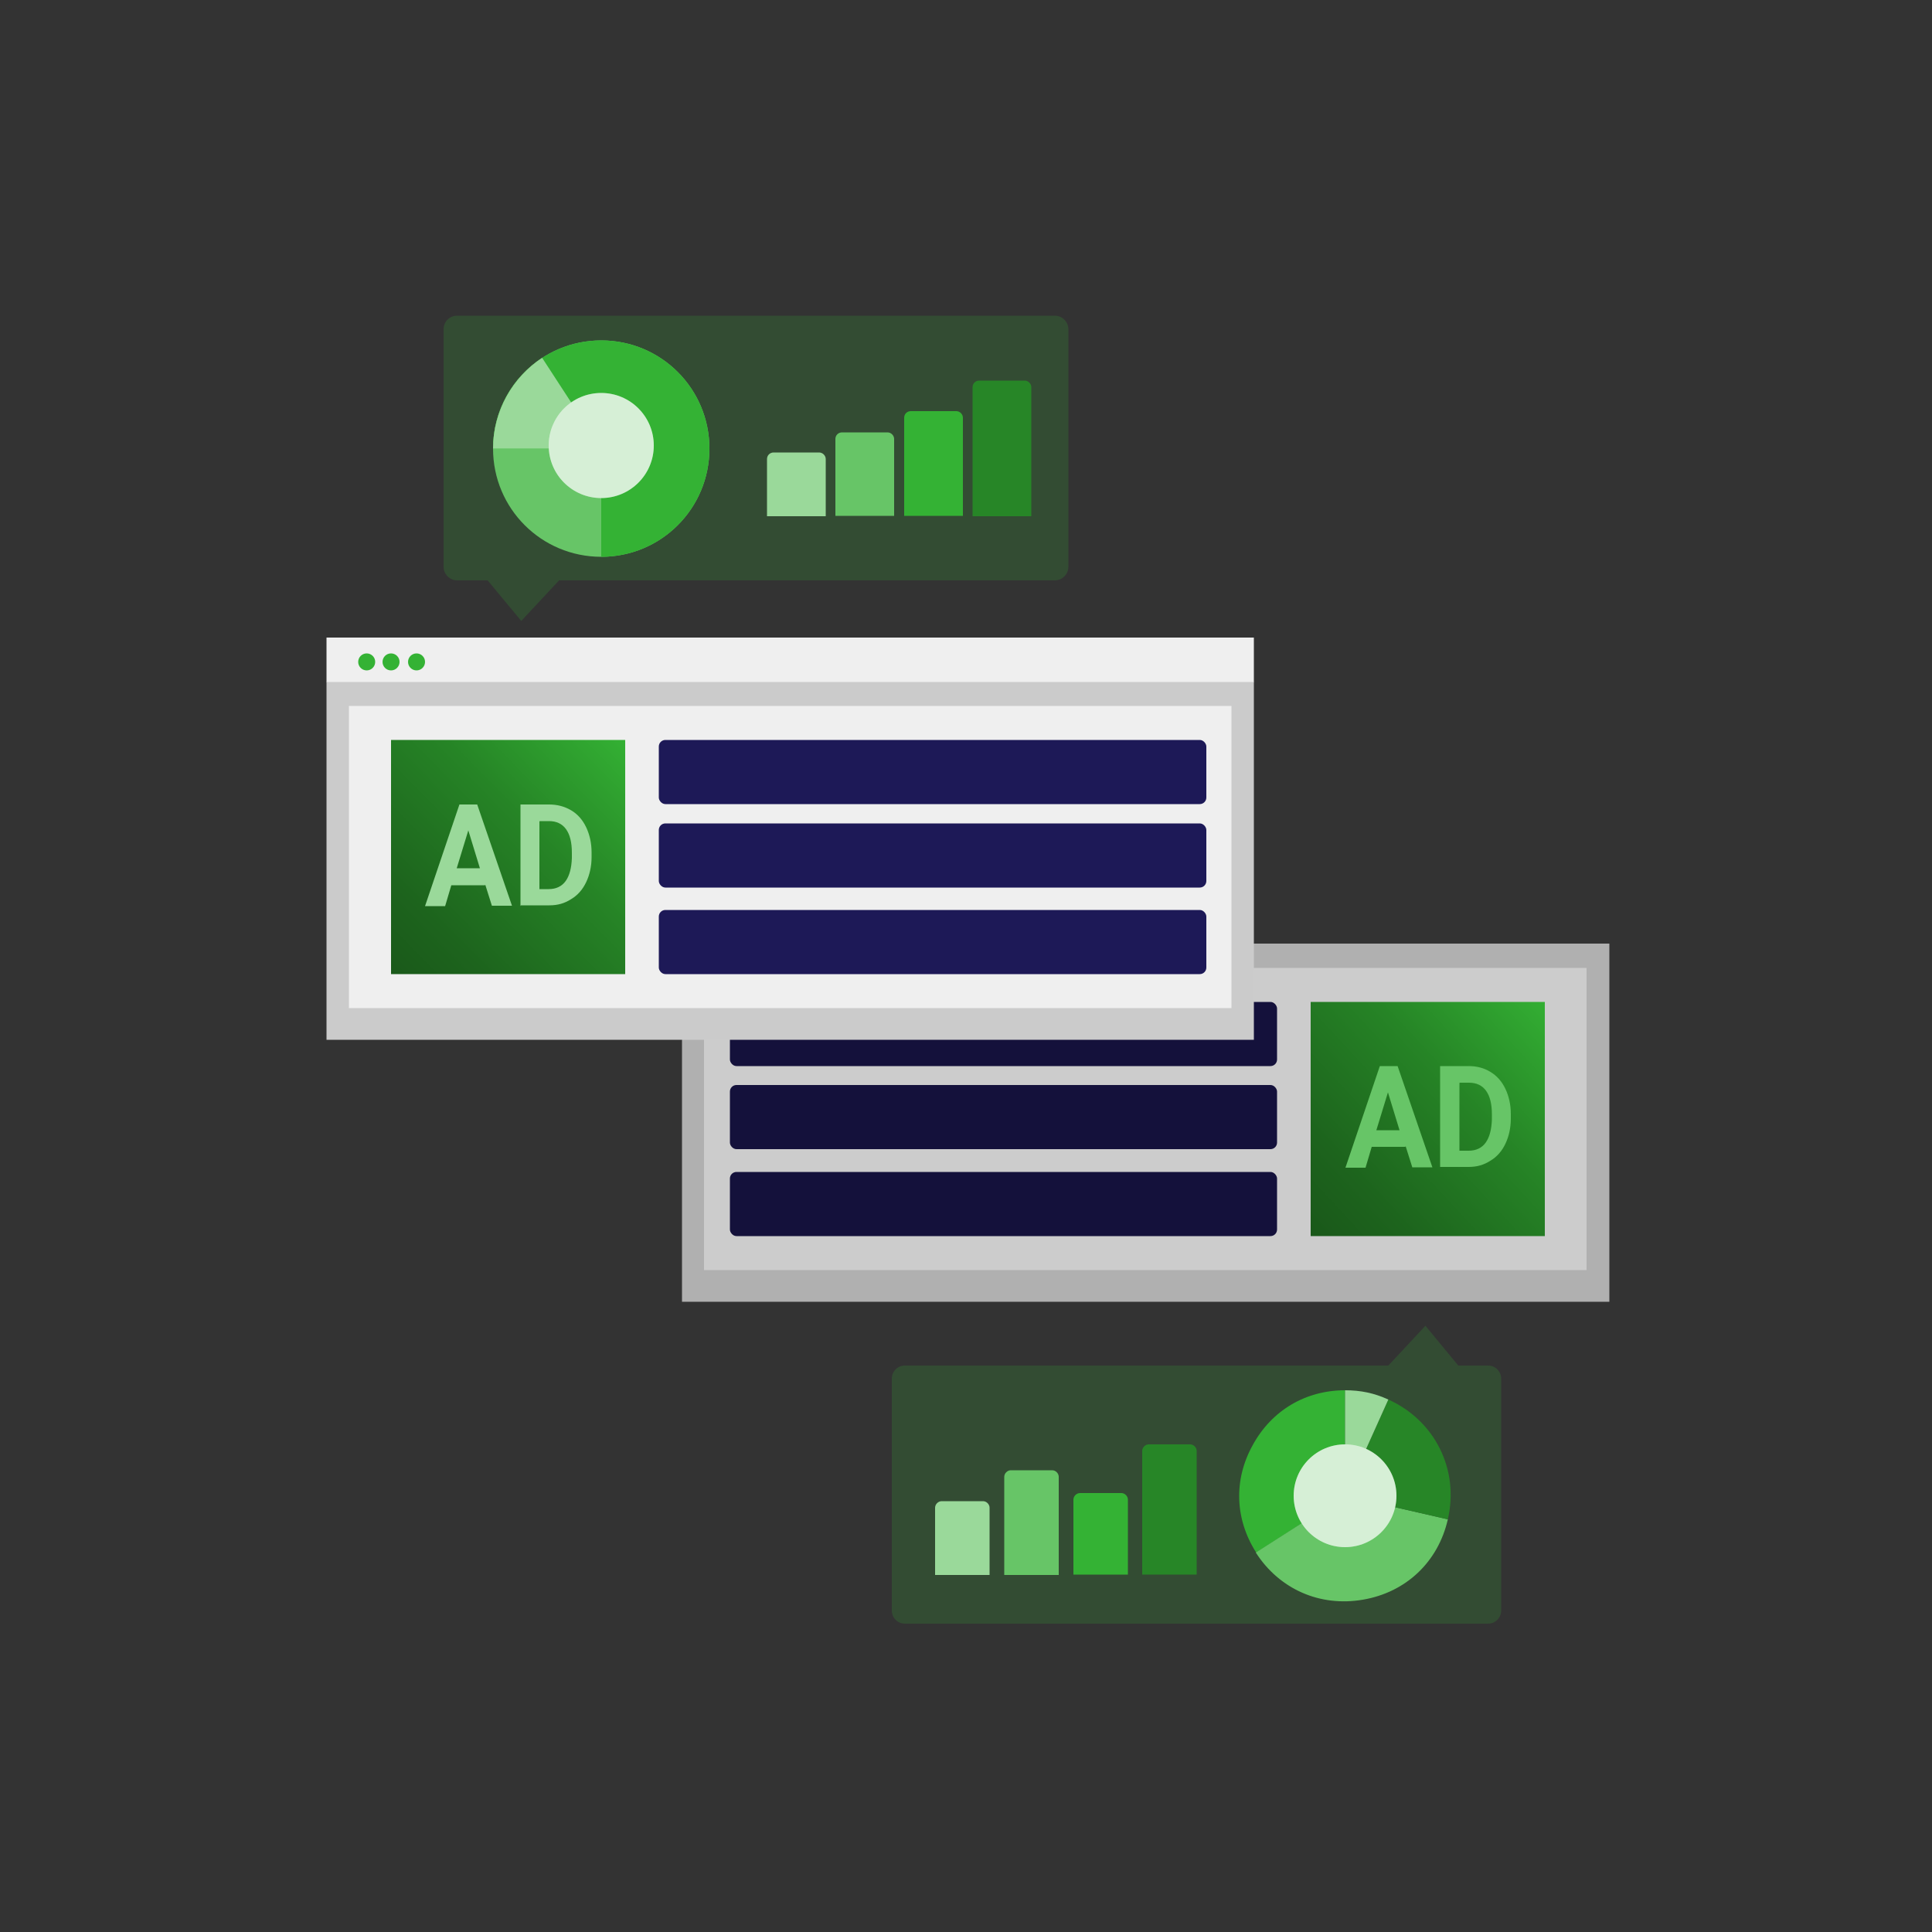 <?xml version="1.0" encoding="UTF-8"?>
<svg id="Layer_1" xmlns="http://www.w3.org/2000/svg" xmlns:xlink="http://www.w3.org/1999/xlink" version="1.1" viewBox="0 0 500 500">
  <rect x="0" y="0" width="500" height="500" fill="#333333" stroke="none"/>
  <!-- Generator: Adobe Illustrator 29.8.2, SVG Export Plug-In . SVG Version: 2.1.1 Build 3)  -->
  <defs>
    <style>
      .st0 {
        fill: none;
      }

      .st1 {
        fill: #14113b;
      }

      .st2 {
        fill: url(#linear-gradient1);
      }

      .st3 {
        fill: #efefef;
      }

      .st4 {
        fill: url(#linear-gradient);
      }

      .st5 {
        fill: #ccc;
      }

      .st6 {
        fill: #278627;
      }

      .st7 {
        fill: #b0b0b0;
      }

      .st8 {
        isolation: isolate;
        opacity: .2;
      }

      .st8, .st9 {
        fill: #34b234;
      }

      .st10 {
        fill: #fff;
      }

      .st11 {
        fill: #1d1957;
      }

      .st12 {
        fill: #9ad99a;
      }

      .st13 {
        fill: #cbcbcb;
      }

      .st14 {
        fill: #67c567;
      }
    </style>
    <linearGradient id="linear-gradient" x1="-5638.6" y1="183.7" x2="-5702.2" y2="242.8" gradientTransform="translate(-5299.4 501.4) rotate(-180)" gradientUnits="userSpaceOnUse">
      <stop offset="0" stop-color="#1a591a"/>
      <stop offset=".2" stop-color="#1d641d"/>
      <stop offset=".6" stop-color="#268426"/>
      <stop offset="1" stop-color="#34b234"/>
    </linearGradient>
    <linearGradient id="linear-gradient1" x1="101" y1="249.5" x2="162.8" y2="310.5" gradientTransform="translate(0 501.4) scale(1 -1)" xlink:href="#linear-gradient"/>
  </defs>
  <g>
    <rect class="st7" x="176.5" y="244.2" width="240" height="92.7"/>
    <rect class="st5" x="182.2" y="250.5" width="228.4" height="78.2"/>
    <rect class="st1" x="188.9" y="259.3" width="141.6" height="16.6" rx="1.7" ry="1.7"/>
    <rect class="st1" x="188.9" y="280.8" width="141.6" height="16.6" rx="1.7" ry="1.7"/>
    <rect class="st1" x="188.9" y="303.3" width="141.6" height="16.6" rx="1.7" ry="1.7"/>
    <rect class="st4" x="339.2" y="259.3" width="60.6" height="60.6"/>
    <g>
      <path class="st14" d="M363.6,296.8h-8.6s-1.6,5.4-1.6,5.4h-5.2l8.9-26.3h4.6l9,26.2h-5.2l-1.7-5.4h0ZM356.2,292.5h6s-3-9.8-3-9.8l-3,9.8h0Z"/>
      <path class="st14" d="M372.7,302.2v-26.3h7.4c2.1,0,4,.5,5.6,1.5,1.7,1,3,2.5,3.9,4.4.9,1.9,1.4,4.1,1.4,6.5v1.2c0,2.4-.5,4.6-1.4,6.5-.9,1.9-2.2,3.4-3.9,4.4-1.7,1.1-3.5,1.6-5.6,1.6h-7.4s0,0,0,0ZM377.7,280.3v17.5h2.4c1.9,0,3.4-.7,4.4-2.1s1.5-3.4,1.6-5.9v-1.4c0-2.7-.5-4.7-1.5-6.1-1-1.4-2.5-2.1-4.4-2.1h-2.4,0Z"/>
    </g>
  </g>
  <g>
    <rect class="st13" x="84.5" y="176.4" width="240" height="92.7"/>
    <rect class="st3" x="90.3" y="182.7" width="228.4" height="78.2"/>
    <rect class="st11" x="170.5" y="191.5" width="141.7" height="16.6" rx="1.7" ry="1.7"/>
    <rect class="st11" x="170.5" y="213.1" width="141.7" height="16.6" rx="1.7" ry="1.7"/>
    <rect class="st11" x="170.5" y="235.5" width="141.7" height="16.6" rx="1.7" ry="1.7"/>
    <rect class="st2" x="101.2" y="191.5" width="60.6" height="60.6"/>
    <g>
      <path class="st12" d="M125.5,229.1h-8.7s-1.6,5.4-1.6,5.4h-5.2l8.9-26.3h4.6l9,26.2h-5.2l-1.7-5.4h0ZM118.2,224.7h6s-3-9.8-3-9.8l-3,9.8h0Z"/>
      <path class="st12" d="M134.7,234.5v-26.3h7.4c2.1,0,4,.5,5.7,1.5s3,2.5,3.9,4.4,1.4,4.1,1.4,6.5v1.2c0,2.4-.5,4.6-1.4,6.5-.9,1.9-2.2,3.4-3.9,4.4-1.7,1.1-3.5,1.6-5.6,1.6h-7.4s0,0,0,0ZM139.6,212.6v17.5h2.4c1.9,0,3.4-.7,4.4-2.1s1.5-3.4,1.6-5.9v-1.4c0-2.7-.5-4.7-1.5-6.1-1-1.4-2.5-2.1-4.4-2.1h-2.4,0Z"/>
    </g>
    <rect class="st3" x="84.5" y="165" width="240" height="11.5"/>
    <circle class="st9" cx="94.9" cy="171.3" r="2.2"/>
    <circle class="st9" cx="101.2" cy="171.3" r="2.2"/>
    <circle class="st9" cx="107.8" cy="171.3" r="2.2"/>
  </g>
  <g>
    <path class="st8" d="M276.5,89.4v57.3c0,1.9-1.6,3.5-3.5,3.5h-128.3l-9.8,10.5-8.7-10.5h-7.9c-1.9,0-3.5-1.6-3.5-3.5v-61.5c0-1.9,1.5-3.5,3.5-3.5h154.7c1.9,0,3.5,1.6,3.5,3.5v4.2"/>
    <g>
      <path id="Vector_4" class="st14" d="M127.6,116.1c0-15.5,12.5-28,28-28s28,12.5,28,28-12.5,28-28,28-28-12.5-28-28h0Z"/>
      <path id="Vector_5" class="st9" d="M155.6,144.1c15.5,0,28-12.5,28-28s-12.5-28-28-28-28,12.5-28,28h28v28h0Z"/>
      <path id="Vector_6" class="st12" d="M155.6,116.1l-15.3-23.5c-7.6,5-12.7,13.7-12.7,23.5h28Z"/>
      <rect class="st0" x="127.6" y="88" width="56" height="56"/>
      <circle class="st10" cx="155.6" cy="115.3" r="13.6"/>
      <circle class="st8" cx="155.6" cy="115.3" r="13.6"/>
    </g>
    <path class="st12" d="M200.2,117.1h11.8c.9,0,1.7.8,1.7,1.7v14.8h-15.2v-14.8c0-1,.8-1.7,1.7-1.7h0Z"/>
    <path class="st14" d="M217.9,111.9h11.8c.9,0,1.7.8,1.7,1.7v19.9h-15.2v-19.9c0-1,.8-1.7,1.7-1.7Z"/>
    <path class="st9" d="M235.7,106.4h11.8c.9,0,1.7.8,1.7,1.7v25.4h-15.2v-25.4c0-1,.8-1.7,1.7-1.7Z"/>
    <path class="st6" d="M253.4,98.5h11.8c.9,0,1.7.8,1.7,1.7v33.4h-15.2v-33.4c0-1,.8-1.7,1.7-1.7Z"/>
  </g>
  <g>
    <path class="st8" d="M230.8,412.7v-55.9c0-1.9,1.5-3.4,3.4-3.4h125.1l9.6-10.3,8.5,10.3h7.7c1.9,0,3.4,1.5,3.4,3.4v60c0,1.9-1.5,3.4-3.4,3.4h-150.9c-1.9,0-3.4-1.5-3.4-3.4v-4.1"/>
    <g>
      <g>
        <path class="st9" d="M348.1,387.1l-23,14.7c-5.5-8.6-5.9-18.8-.9-27.8,4.9-9,13.7-14.2,23.9-14.2v27.3h0Z"/>
        <path class="st14" d="M348.1,387.1l26.6,6.1c-2.5,11-10.8,18.9-22,20.8-11.1,1.9-21.6-2.7-27.7-12.2l23-14.7Z"/>
        <path class="st6" d="M348.1,387.1l11.2-24.9c12,5.4,18.4,18.1,15.4,31l-26.6-6.1h0Z"/>
        <path class="st12" d="M348.1,387.1v-27.3c4,0,7.5.7,11.2,2.4l-11.2,24.9Z"/>
      </g>
      <circle class="st10" cx="348.1" cy="387.1" r="13.3"/>
      <circle class="st8" cx="348.1" cy="387.1" r="13.3"/>
    </g>
    <path class="st12" d="M243.6,388.5h10.8c.9,0,1.7.8,1.7,1.7v17.4h-14.1v-17.4c0-.9.8-1.7,1.7-1.7h0Z"/>
    <path class="st14" d="M261.5,380.5h10.8c.9,0,1.7.8,1.7,1.7v25.4h-14.1v-25.4c0-.9.8-1.7,1.7-1.7h0Z"/>
    <path class="st9" d="M279.4,386.4h10.8c.9,0,1.7.8,1.7,1.7v19.4h-14.1v-19.4c0-.9.8-1.7,1.7-1.7h0Z"/>
    <path class="st6" d="M297.2,373.8h10.8c.9,0,1.7.8,1.7,1.7v32h-14.1v-32c0-.9.8-1.7,1.7-1.7h0Z"/>
  </g>
</svg>